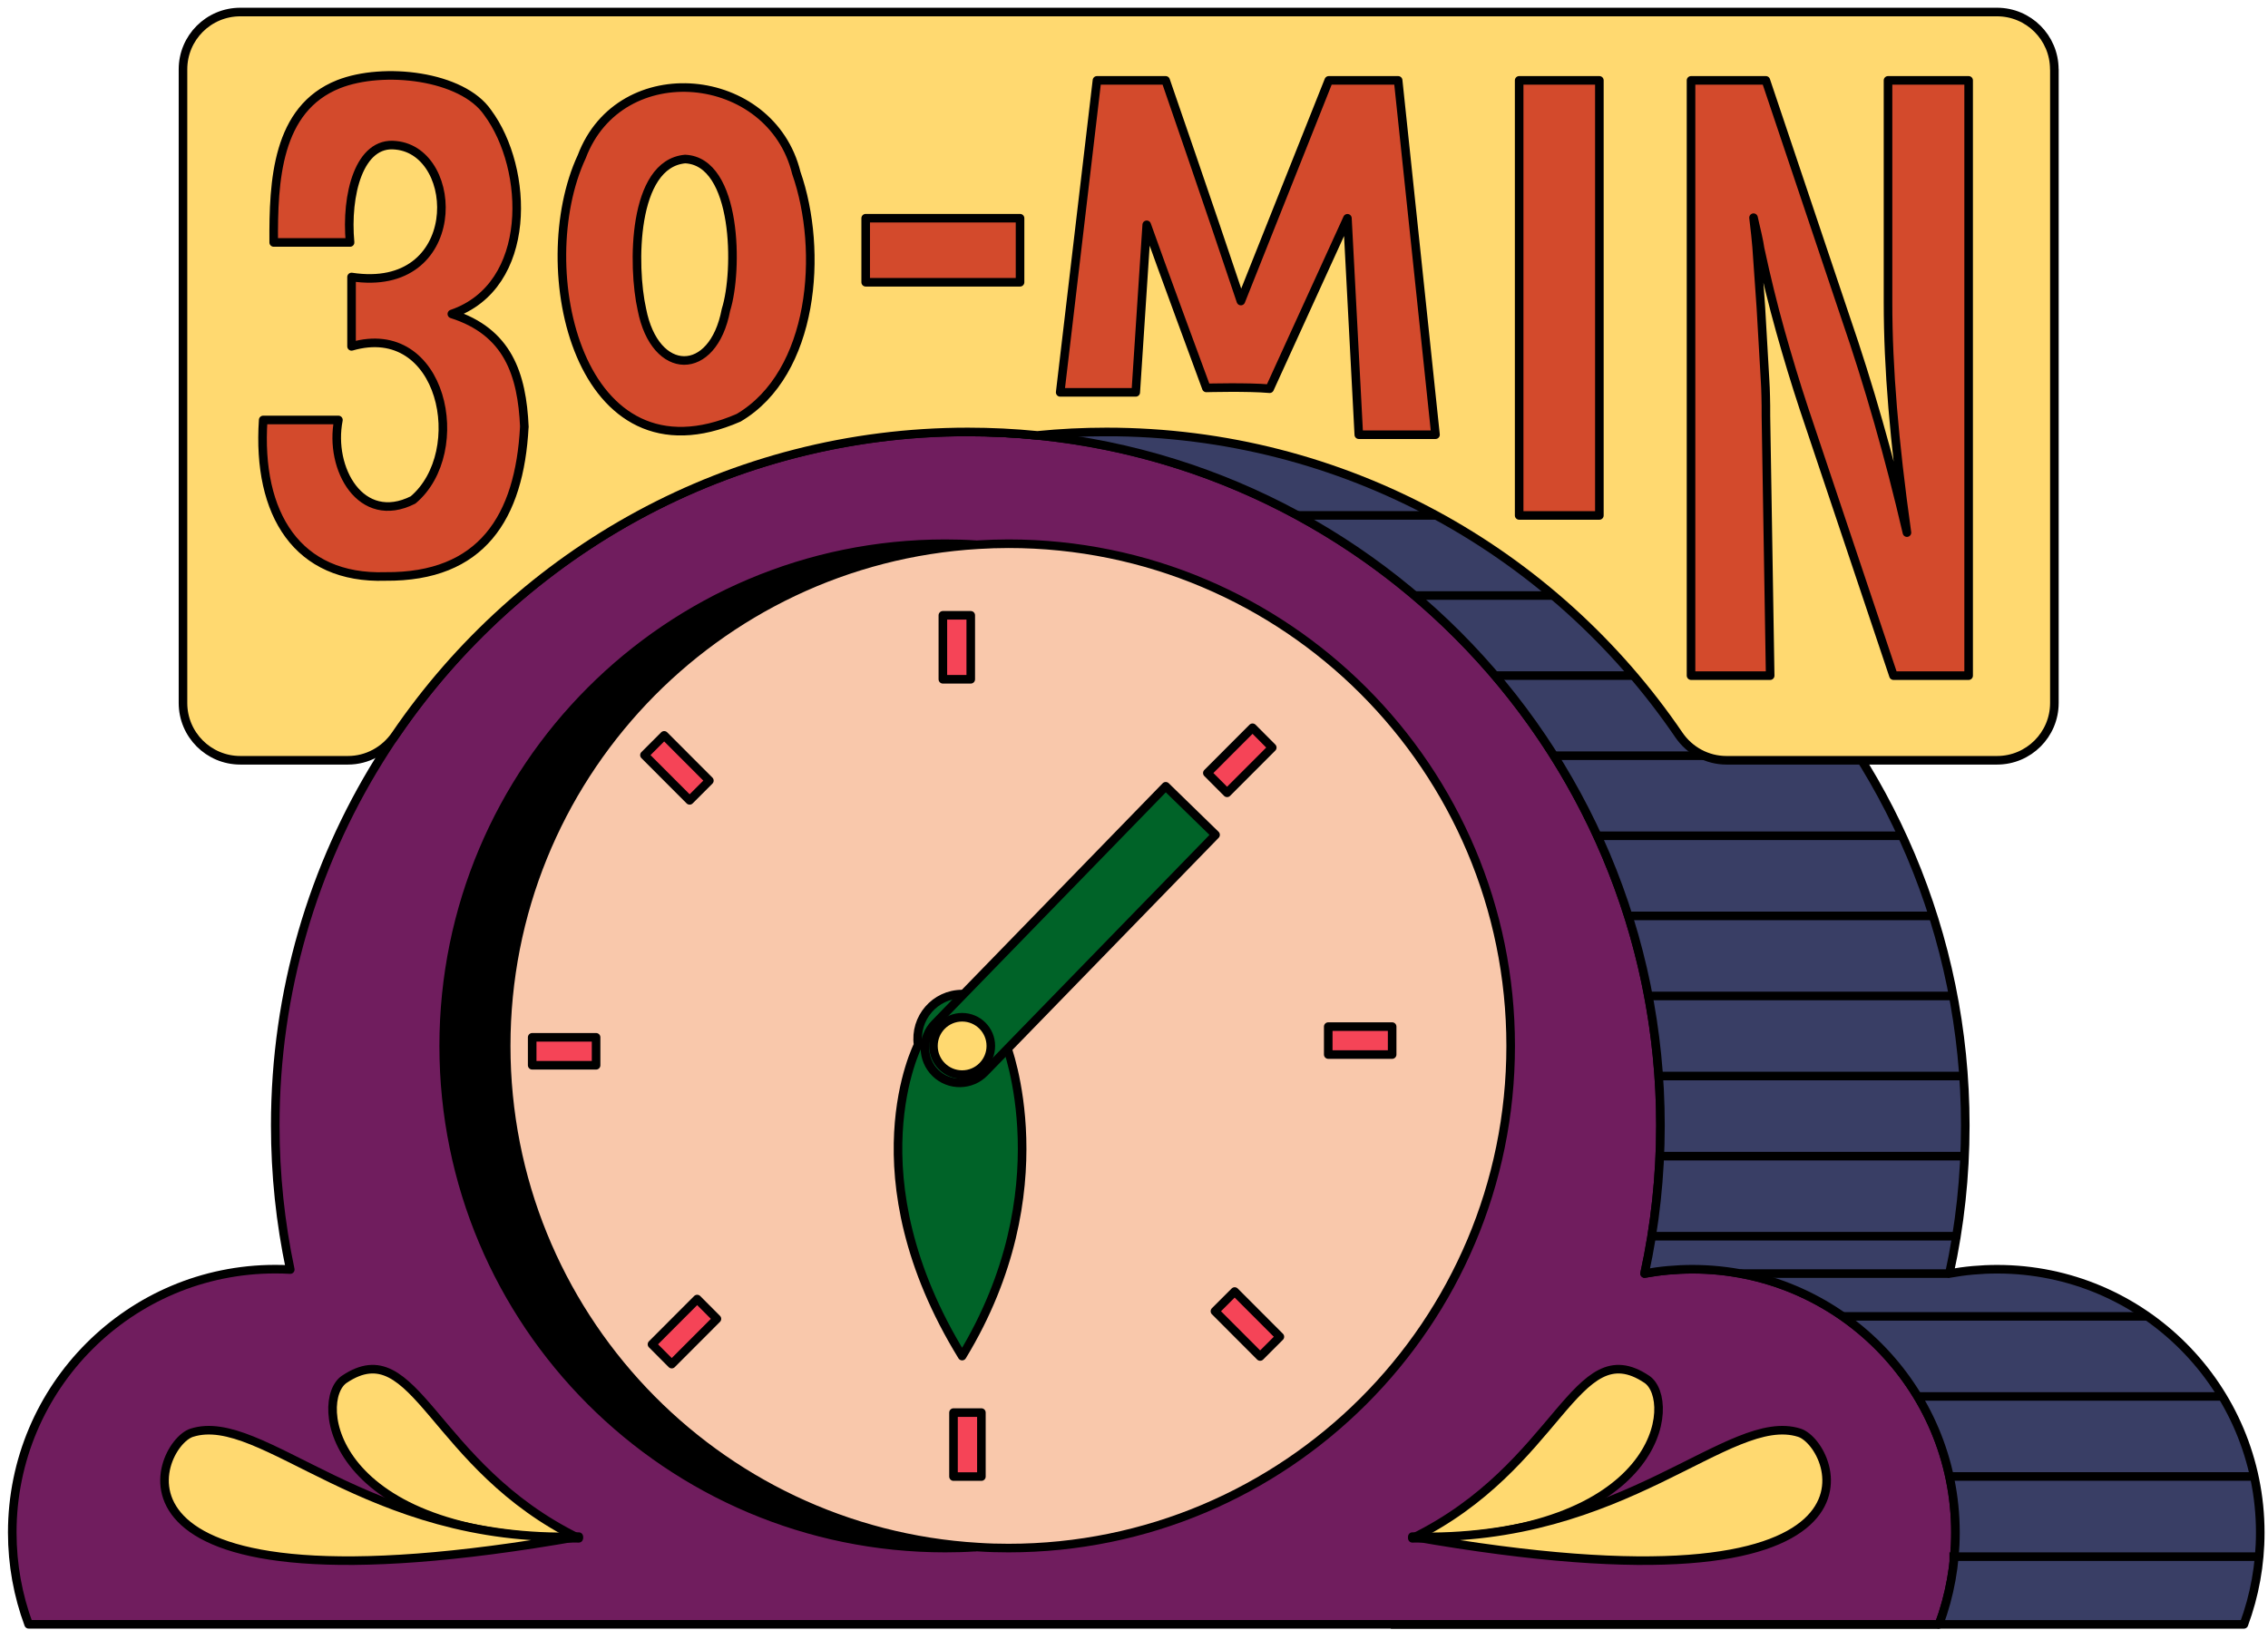<svg width="185" height="133" viewBox="0 0 185 133" fill="none" xmlns="http://www.w3.org/2000/svg">
<path d="M138.053 103.545C136.718 103.545 135.416 103.666 134.147 103.897C134.998 100.002 135.443 95.964 135.443 91.817C135.443 62.487 113.161 38.365 84.623 35.514H84.612C82.755 35.327 80.865 35.233 78.953 35.233C58.666 35.233 40.877 45.94 30.918 62.02C25.551 70.672 22.452 80.879 22.452 91.811C22.452 95.844 22.875 99.777 23.677 103.573C23.271 103.551 22.864 103.54 22.452 103.54C10.603 103.54 1 113.159 1 125.025C1 127.657 1.472 130.184 2.335 132.513H158.17C159.032 130.184 159.505 127.657 159.505 125.025C159.505 113.159 149.902 103.54 138.053 103.54V103.545Z" fill="#701D5E" stroke="black" stroke-width="0.7" stroke-linecap="round" stroke-linejoin="round"/>
<path d="M158.17 132.518H113.452" stroke="black" stroke-width="0.7" stroke-linejoin="round"/>
<path d="M184.368 125.031C184.368 127.662 183.896 130.189 183.034 132.518H158.17C159.032 130.189 159.505 127.662 159.505 125.031C159.505 113.165 149.902 103.545 138.053 103.545C136.718 103.545 135.416 103.666 134.147 103.897C134.998 100.002 135.443 95.964 135.443 91.817C135.443 60.57 110.151 35.239 78.953 35.239H103.817C135.015 35.239 160.307 60.57 160.307 91.817C160.307 95.964 159.862 100.002 159.01 103.897C160.279 103.666 161.581 103.545 162.916 103.545C174.766 103.545 184.368 113.165 184.368 125.031Z" fill="#393E65" stroke="black" stroke-width="0.7" stroke-linejoin="round"/>
<path d="M47.211 125.498C35.191 119.63 33.944 108.594 28.083 112.527C25.578 114.208 26.726 125.498 47.211 125.498Z" fill="#FFD970" stroke="black" stroke-width="0.7" stroke-linejoin="round"/>
<path d="M47.212 125.36C29.885 125.91 21.37 115.065 15.646 116.884C12.619 117.845 6.472 132.518 47.212 125.36Z" fill="#FFD970" stroke="black" stroke-width="0.7" stroke-linejoin="round"/>
<path d="M115.205 125.498C127.225 119.63 128.472 108.594 134.333 112.527C136.838 114.208 135.69 125.498 115.205 125.498Z" fill="#FFD970" stroke="black" stroke-width="0.7" stroke-linejoin="round"/>
<path d="M115.205 125.36C132.531 125.91 141.046 115.065 146.771 116.884C149.798 117.845 155.945 132.518 115.205 125.36Z" fill="#FFD970" stroke="black" stroke-width="0.7" stroke-linejoin="round"/>
<path d="M159.016 103.903H141.948" stroke="black" stroke-width="0.7" stroke-linejoin="round"/>
<path d="M183.984 126.992H159.016" stroke="black" stroke-width="0.7" stroke-linejoin="round"/>
<path d="M183.984 120.454H159.016" stroke="black" stroke-width="0.7" stroke-linejoin="round"/>
<path d="M181.281 113.923H156.417" stroke="black" stroke-width="0.7" stroke-linejoin="round"/>
<path d="M175.161 107.391H150.297" stroke="black" stroke-width="0.7" stroke-linejoin="round"/>
<path d="M159.593 100.854H134.756" stroke="black" stroke-width="0.7" stroke-linejoin="round"/>
<path d="M160.252 94.322H135.388" stroke="black" stroke-width="0.7" stroke-linejoin="round"/>
<path d="M160.252 87.784H135.289" stroke="black" stroke-width="0.7" stroke-linejoin="round"/>
<path d="M159.323 81.253H134.46" stroke="black" stroke-width="0.7" stroke-linejoin="round"/>
<path d="M157.851 74.721H132.817" stroke="black" stroke-width="0.7" stroke-linejoin="round"/>
<path d="M155.159 68.184H130.46" stroke="black" stroke-width="0.7" stroke-linejoin="round"/>
<path d="M151.852 61.652H126.752" stroke="black" stroke-width="0.7" stroke-linejoin="round"/>
<path d="M146.809 55.114H121.946" stroke="black" stroke-width="0.7" stroke-linejoin="round"/>
<path d="M140.255 48.583H115.392" stroke="black" stroke-width="0.7" stroke-linejoin="round"/>
<path d="M130.702 42.045H105.839" stroke="black" stroke-width="0.7" stroke-linejoin="round"/>
<path d="M167.575 5.656V57.35C167.575 59.932 165.482 62.025 162.9 62.025H140.821C139.267 62.025 137.822 61.245 136.943 59.954C126.78 45.034 109.656 35.239 90.259 35.239C88.358 35.239 86.474 35.332 84.622 35.519H84.612C82.755 35.332 80.865 35.239 78.953 35.239C59.55 35.239 42.432 45.034 32.264 59.954C31.385 61.24 29.94 62.025 28.385 62.025H19.601C17.019 62.025 14.926 59.932 14.926 57.35V5.656C14.926 3.074 17.019 0.981 19.601 0.981H162.894C165.476 0.981 167.569 3.074 167.569 5.656H167.575Z" fill="#FFD970" stroke="black" stroke-width="0.7" stroke-linejoin="round"/>
<path d="M79.541 126.217C78.734 126.272 77.915 126.294 77.097 126.294C54.507 126.294 36.192 107.957 36.192 85.329C36.192 62.701 54.507 44.358 77.097 44.358C77.921 44.358 78.734 44.38 79.541 44.435C58.089 45.699 41.081 63.525 41.081 85.329C41.081 107.133 58.089 124.954 79.541 126.217Z" fill="black" stroke="black" stroke-width="0.7" stroke-linejoin="round"/>
<path d="M123.225 85.329C123.225 107.957 104.888 126.294 82.26 126.294C81.436 126.294 80.623 126.272 79.81 126.217C58.325 124.954 41.289 107.133 41.289 85.329C41.289 63.525 58.325 45.699 79.81 44.435C80.623 44.386 81.436 44.358 82.26 44.358C104.888 44.358 123.225 62.701 123.225 85.329Z" fill="#F9C8AB" stroke="black" stroke-width="0.7" stroke-linecap="round" stroke-linejoin="round"/>
<path d="M78.481 110.632C69.411 95.865 74.888 85.246 74.888 85.246C74.581 83.055 76.272 81.099 78.481 81.099C80.689 81.099 82.387 83.055 82.074 85.246C82.074 85.246 86.71 97.096 78.481 110.632Z" fill="#006328" stroke="black" stroke-width="0.7" stroke-linejoin="round"/>
<path d="M95.088 64.146L99.153 68.107L80.316 87.482C79.222 88.609 77.426 88.63 76.305 87.537C75.184 86.444 75.157 84.648 76.25 83.522L95.088 64.146Z" fill="#006328" stroke="black" stroke-width="0.7" stroke-linejoin="round"/>
<path d="M78.481 87.669C79.773 87.669 80.821 86.621 80.821 85.329C80.821 84.036 79.773 82.989 78.481 82.989C77.188 82.989 76.14 84.036 76.14 85.329C76.14 86.621 77.188 87.669 78.481 87.669Z" fill="#FFD970" stroke="black" stroke-width="0.7" stroke-linejoin="round"/>
<path d="M79.184 50.198H76.909V55.417H79.184V50.198Z" fill="#F54457" stroke="black" stroke-width="0.7" stroke-linejoin="round"/>
<path d="M100.092 64.679L98.483 63.064L102.169 59.372L103.778 60.987L100.092 64.679Z" fill="#F54457" stroke="black" stroke-width="0.7" stroke-linejoin="round"/>
<path d="M113.557 86.032V83.752H108.344V86.032H113.557Z" fill="#F54457" stroke="black" stroke-width="0.7" stroke-linejoin="round"/>
<path d="M99.103 106.973L100.713 105.364L104.399 109.055L102.789 110.665L99.103 106.973Z" fill="#F54457" stroke="black" stroke-width="0.7" stroke-linejoin="round"/>
<path d="M77.777 120.46H80.052V115.241H77.777V120.46Z" fill="#F54457" stroke="black" stroke-width="0.7" stroke-linejoin="round"/>
<path d="M56.869 105.979L58.479 107.594L54.793 111.286L53.183 109.671L56.869 105.979Z" fill="#F54457" stroke="black" stroke-width="0.7" stroke-linejoin="round"/>
<path d="M43.41 84.626V86.906H48.623V84.626H43.41Z" fill="#F54457" stroke="black" stroke-width="0.7" stroke-linejoin="round"/>
<path d="M57.863 63.684L56.254 65.294L52.568 61.602L54.177 59.993L57.863 63.684Z" fill="#F54457" stroke="black" stroke-width="0.7" stroke-linejoin="round"/>
<path d="M42.767 34.838C42.377 42.221 39.279 47.099 31.439 47.028C24.276 47.264 20.947 41.968 21.469 34.261H27.605C26.819 38.233 29.44 42.93 33.692 40.787C38.345 36.865 36.147 26.092 28.676 28.257V22.598C37.845 23.999 37.647 12.386 32.296 11.853C29.291 11.496 28.193 15.913 28.555 19.78H22.326C22.293 14.77 22.562 8.881 27.61 6.87C31.274 5.42 37.702 6.156 39.779 9.183C43.173 13.759 43.509 23.334 36.856 25.614C41.421 27.064 42.58 30.515 42.773 34.838H42.767ZM60.253 34.08C47.173 39.782 43.234 21.829 47.453 12.781C50.59 4.47 62.895 5.706 64.955 14.105C67.18 20.461 66.422 30.443 60.253 34.08ZM55.886 12.974C51.568 13.369 51.568 21.714 52.359 25.246C53.424 30.756 58.165 30.828 59.215 25.279C60.22 22.104 60.16 13.177 55.891 12.974H55.886ZM114.046 6.557H108.387L101.218 24.559C98.664 16.907 95.082 6.557 95.082 6.557H89.478L86.479 32.009H92.643L93.538 18.341C94.472 21.011 98.4 31.646 98.4 31.646C98.4 31.646 101.784 31.553 103.564 31.712L109.909 17.808L110.837 35.464H117.094L114.046 6.557ZM123.917 42.051H130.46V6.557H123.917V42.045V42.051ZM137.942 55.12H144.392L144.046 33.953C144.046 33.344 144.046 32.8 144.029 32.316C144.018 31.833 144.002 31.426 143.98 31.091L143.634 25.087L143.288 20.148C143.266 19.873 143.233 19.544 143.194 19.159C143.15 18.769 143.101 18.308 143.035 17.759C143.161 18.302 143.271 18.786 143.365 19.203C143.458 19.621 143.529 19.978 143.568 20.274C144.073 22.626 144.623 24.867 145.221 27.004C145.82 29.141 146.452 31.229 147.122 33.261L154.45 55.12H160.581V6.557H154.005V24.675C154.005 27.361 154.132 30.223 154.385 33.261C154.637 36.305 155.022 39.7 155.549 43.452C154.104 37.244 152.434 31.404 150.55 25.933L144.04 6.557H137.937V55.114L137.942 55.12ZM83.205 17.802H70.614V23.027H83.205V17.802Z" fill="#D34A2C" stroke="black" stroke-width="0.7" stroke-linejoin="round"/>
</svg>

